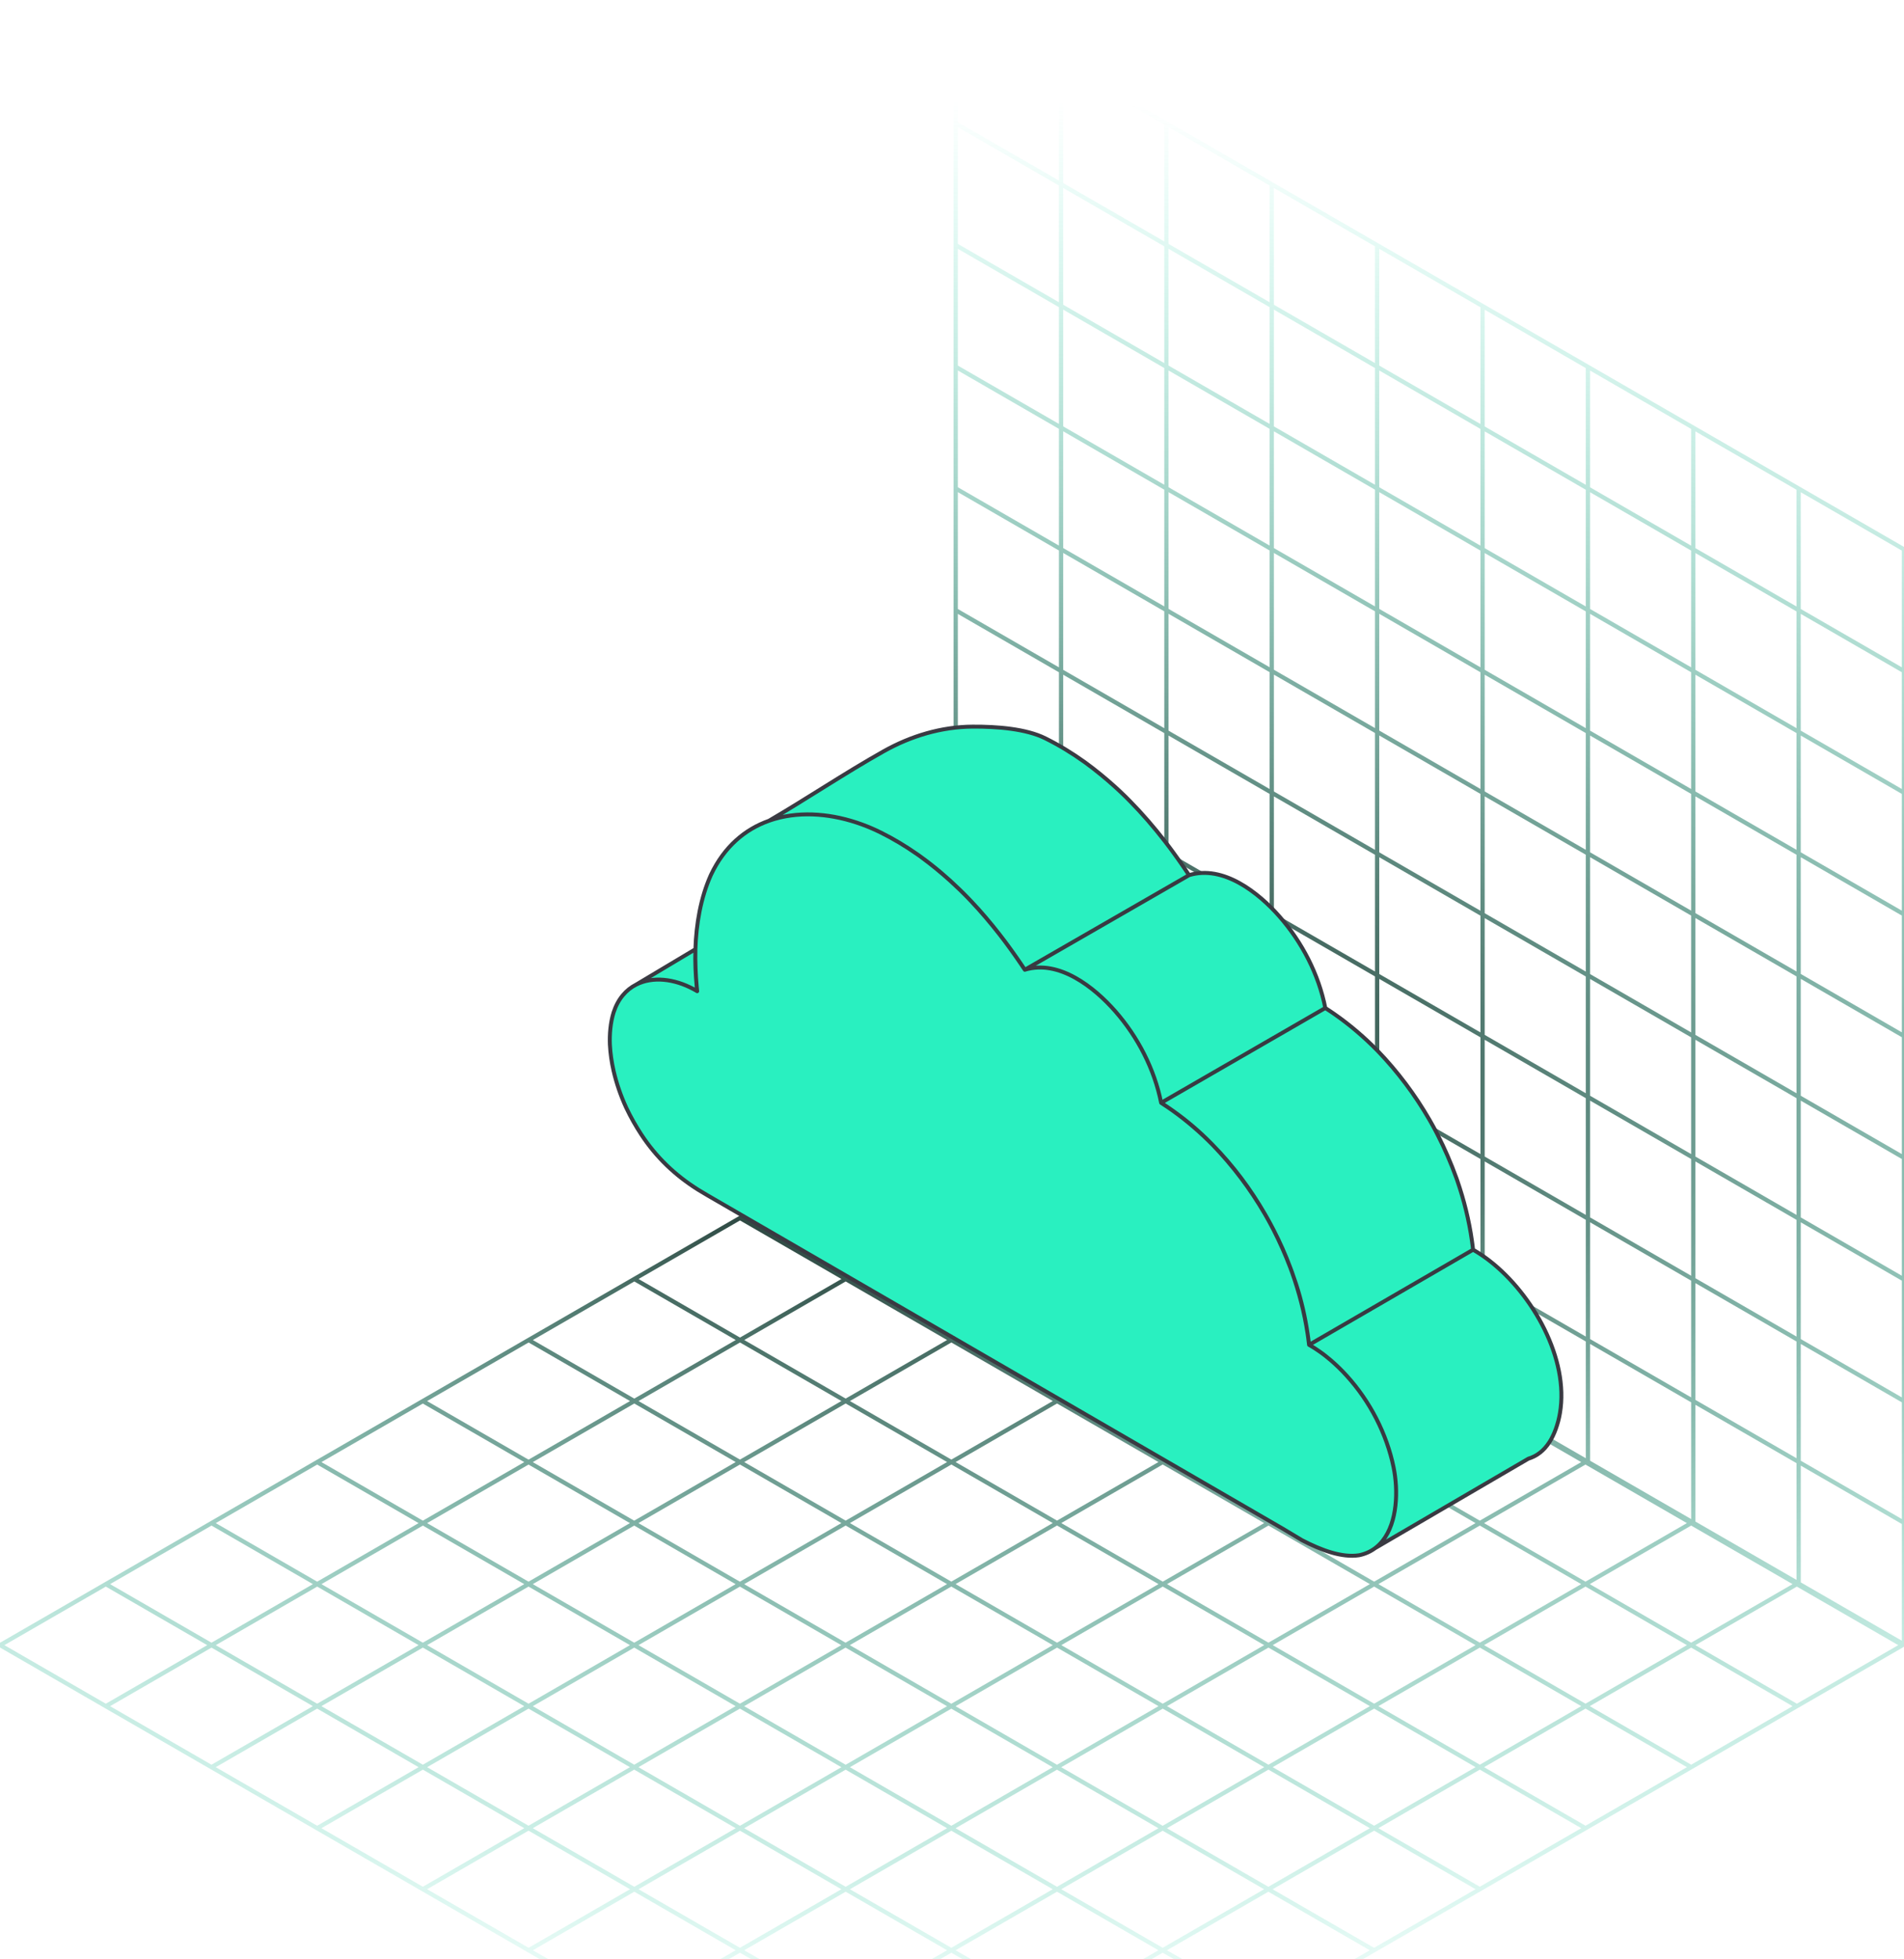 <svg width="484" height="498" viewBox="0 0 484 498" fill="none" xmlns="http://www.w3.org/2000/svg">
<g clip-path="url(#clip0_745_3555)">
<path d="M242.946 247.877L483.999 387.058M242.945 216.953L483.998 356.134M242.944 186.028L483.997 325.21M242.943 155.104L483.996 294.285M242.942 124.151L483.995 263.333M242.941 93.227L483.994 232.409M242.94 62.303L483.993 201.484M242.939 31.378L483.992 170.56M457.21 124.172L457.219 402.52M430.429 108.709L430.438 387.057M403.648 93.246L403.657 371.594M376.867 77.783L376.876 356.131M350.062 62.306L350.071 340.654M323.281 46.843L323.29 325.19M296.5 31.38L296.509 309.727M269.719 15.917L269.728 294.264M214.968 542.245L456.765 402.653M188.105 526.735L429.902 387.143M161.24 511.225L403.038 371.633M134.377 495.715L376.174 356.124M107.488 480.2L349.285 340.608M80.625 464.695L322.422 325.104M53.762 449.18L295.559 309.589M26.899 433.676L268.696 294.084M214.968 294.082L456.765 433.673M188.105 309.586L429.902 449.178M161.24 325.096L403.038 464.688M134.376 340.612L376.173 480.203M107.488 356.132L349.285 495.724M80.625 371.636L322.423 511.228M53.762 387.146L295.559 526.738M26.898 402.656L268.695 542.248M242.938 0.454L483.991 139.635L484 417.983L242.947 278.802L242.938 0.454ZM0.033 418.166L241.83 278.575L483.628 418.166L241.83 557.758L0.033 418.166Z" stroke="url(#paint0_diamond_745_3555)" stroke-width="1.083" stroke-miterlimit="10" stroke-linejoin="round"/>
<path d="M155.039 265.598C155.154 267.81 155.475 270.01 155.97 272.169C156.7 275.35 157.778 278.484 159.157 281.494C159.175 281.535 159.195 281.577 159.216 281.615C160.338 283.98 161.619 286.233 162.98 288.313C166.797 294.151 171.593 298.701 177.377 302.351C177.43 302.383 177.48 302.416 177.531 302.445C178.237 302.881 178.95 303.305 179.672 303.726C179.737 303.765 179.804 303.806 179.872 303.844C180.444 304.174 181.018 304.507 181.589 304.84C181.878 305.008 182.167 305.172 182.455 305.34C203.88 317.755 225.305 330.17 246.731 342.582C262.335 351.625 277.94 360.667 293.545 369.71C302.128 374.682 310.711 379.653 319.291 384.625C319.385 384.681 319.483 384.737 319.577 384.793C319.674 384.849 319.771 384.908 319.871 384.964C321.913 386.145 323.951 387.329 325.992 388.51C327.589 389.435 329.223 390.469 330.905 391.453C330.911 391.459 330.917 391.462 330.923 391.465C335.856 394.03 341.105 395.998 345.497 395.311C347.064 394.984 348.395 394.369 349.523 393.532C350.201 393.029 350.801 392.445 351.335 391.8C351.382 391.747 351.426 391.691 351.467 391.638C355.24 386.89 355.452 378.823 354.245 372.938C352.507 364.461 348.239 356.178 342.33 349.69C341.055 348.282 339.694 346.956 338.269 345.734C337.815 345.342 337.35 344.962 336.875 344.591C336.716 344.467 336.557 344.347 336.398 344.226C336.298 344.149 336.198 344.076 336.095 344.002C336.021 343.946 335.945 343.89 335.871 343.837C335.73 343.734 335.585 343.634 335.444 343.534C335.093 343.283 334.737 343.042 334.378 342.812C334.198 342.697 334.021 342.585 333.842 342.473C333.671 342.367 333.5 342.264 333.332 342.161C333.144 342.049 332.955 341.94 332.767 341.834C332.699 341.236 332.625 340.641 332.543 340.046C332.496 339.693 332.443 339.339 332.39 338.986C331.588 333.693 330.248 328.468 328.434 323.402C328.375 323.234 328.313 323.066 328.251 322.901C328.16 322.651 328.066 322.4 327.971 322.15C326.743 318.91 325.329 315.723 323.742 312.619C323.494 312.141 323.247 311.667 322.994 311.193C322.858 310.94 322.723 310.686 322.584 310.436C322.511 310.303 322.437 310.171 322.363 310.038C322.245 309.82 322.122 309.602 321.998 309.387C321.851 309.122 321.701 308.86 321.547 308.598C317.848 302.224 313.383 296.304 308.311 291.064C305.189 287.883 301.813 284.964 298.205 282.378C297.946 282.195 297.689 282.013 297.43 281.833C297.18 281.659 296.93 281.485 296.679 281.318C296.178 280.976 295.672 280.64 295.159 280.313C293.46 271.736 289.233 263.577 283.481 257.021C278.126 250.921 269.207 243.861 260.533 246.485C260.527 246.488 260.518 246.488 260.512 246.491C260.277 246.131 260.038 245.775 259.796 245.419C259.785 245.404 259.776 245.386 259.764 245.372C259.623 245.159 259.475 244.947 259.331 244.735C259.078 244.358 258.819 243.981 258.556 243.607C258.312 243.254 258.065 242.9 257.814 242.55C257.508 242.114 257.199 241.681 256.886 241.251C256.574 240.821 256.259 240.391 255.941 239.961C255.744 239.693 255.543 239.425 255.343 239.157C255.216 238.989 255.09 238.824 254.96 238.656C254.651 238.247 254.339 237.84 254.02 237.434C251.776 234.556 249.408 231.773 246.907 229.122C246.686 228.886 246.462 228.653 246.239 228.421C246.03 228.203 245.814 227.982 245.602 227.764C245.328 227.484 245.055 227.207 244.778 226.933C244.757 226.913 244.739 226.895 244.719 226.877C244.571 226.73 244.421 226.583 244.271 226.438C244.156 226.326 244.041 226.214 243.926 226.103C243.128 225.331 242.318 224.574 241.494 223.829C239.234 221.793 236.757 219.749 234.109 217.817C233.977 217.717 233.844 217.623 233.712 217.525C233.647 217.478 233.582 217.428 233.514 217.384C233.376 217.287 233.235 217.187 233.096 217.095C230.183 215.06 227.129 213.225 223.921 211.629C222.387 210.866 220.82 210.185 219.235 209.602C219.191 209.585 219.149 209.57 219.105 209.555C211.727 206.854 203.936 206.156 197.076 208.112C196.932 208.153 196.788 208.194 196.646 208.239C196.496 208.283 196.349 208.33 196.199 208.38C196.093 208.412 195.984 208.448 195.878 208.486C195.742 208.53 195.61 208.577 195.474 208.624C189.374 210.786 184.134 215.19 180.753 222.318C180.738 222.353 180.72 222.388 180.706 222.424C180.694 222.447 180.682 222.468 180.673 222.491L180.656 222.527C178.117 228.217 176.977 234.833 176.771 241.277C176.665 244.55 176.824 247.766 177.109 250.821C177.145 251.198 177.183 251.572 177.221 251.943C177.115 251.878 177.009 251.816 176.9 251.754C176.809 251.701 176.715 251.648 176.62 251.595C176.52 251.539 176.417 251.483 176.317 251.427C171.336 248.738 165.861 248.161 161.708 250.27C159.16 251.566 157.113 253.872 155.982 257.324C155.151 259.99 154.927 262.917 155.036 265.598H155.039Z" fill="#29F0C0"/>
<path d="M332.77 341.834C332.958 341.94 333.147 342.049 333.335 342.161C333.503 342.264 333.674 342.367 333.845 342.473C334.024 342.582 334.204 342.694 334.381 342.812C334.74 343.042 335.096 343.283 335.447 343.534C335.591 343.631 335.733 343.731 335.874 343.837C335.948 343.89 336.024 343.946 336.098 344.002C336.201 344.076 336.301 344.149 336.401 344.226C336.56 344.347 336.719 344.467 336.878 344.591C337.353 344.962 337.818 345.342 338.272 345.734C339.697 346.956 341.058 348.282 342.333 349.69C348.242 356.178 352.51 364.461 354.248 372.938C355.455 378.823 355.243 386.89 351.47 391.638C351.429 391.691 351.385 391.747 351.338 391.8C350.804 392.445 350.204 393.029 349.526 393.529L388.506 370.776C390.588 370.146 392.432 368.808 393.896 366.514C394.491 365.58 395.024 364.487 395.484 363.221C395.961 361.907 396.311 360.555 396.544 359.177C398.886 345.431 389.681 329.075 378.739 320.539C378.209 320.124 377.667 319.72 377.116 319.337C376.945 319.219 376.774 319.101 376.603 318.987C376.453 318.886 376.303 318.786 376.153 318.689C376 318.586 375.846 318.489 375.69 318.392C375.534 318.291 375.375 318.194 375.216 318.1C374.969 317.95 374.715 317.803 374.462 317.658L332.77 341.834Z" fill="#29F0C0"/>
<path d="M295.162 280.313C295.675 280.64 296.181 280.976 296.682 281.318C296.932 281.485 297.186 281.656 297.433 281.833C297.692 282.013 297.949 282.195 298.208 282.378C301.672 284.837 304.897 287.579 307.892 290.631C308.034 290.775 308.172 290.92 308.314 291.064C313.442 296.289 317.88 302.233 321.55 308.598C321.704 308.86 321.854 309.122 322.001 309.387C322.125 309.602 322.248 309.82 322.366 310.038C322.44 310.171 322.514 310.303 322.587 310.436C322.726 310.686 322.861 310.94 322.997 311.193C323.25 311.667 323.497 312.141 323.745 312.619C325.344 315.711 326.758 318.892 327.974 322.15C328.069 322.4 328.163 322.651 328.254 322.901C328.316 323.066 328.378 323.234 328.437 323.402C328.79 324.374 329.126 325.349 329.444 326.327C330.793 330.474 331.759 334.689 332.393 338.986C332.446 339.339 332.499 339.693 332.546 340.046C332.628 340.641 332.702 341.236 332.77 341.834L374.462 317.658C374.424 317.322 374.383 316.987 374.341 316.654C374.288 316.227 374.229 315.8 374.168 315.373C373.428 310.192 372.165 305.069 370.447 300.095C370.365 299.856 370.28 299.614 370.194 299.376C368.848 295.641 367.255 291.968 365.428 288.404C365.308 288.166 365.184 287.927 365.06 287.691C364.928 287.438 364.795 287.188 364.66 286.937C364.515 286.672 364.371 286.404 364.224 286.136C364.18 286.054 364.135 285.974 364.088 285.892C363.85 285.465 363.611 285.041 363.367 284.616C359.706 278.275 355.279 272.384 350.251 267.159C350.198 267.103 350.145 267.05 350.095 266.997C346.746 263.58 343.102 260.473 339.196 257.751C338.937 257.569 338.675 257.389 338.41 257.212C337.909 256.873 337.406 256.544 336.896 256.217L295.162 280.313Z" fill="#29F0C0"/>
<path d="M260.515 246.491C260.515 246.491 260.53 246.488 260.536 246.485C269.21 243.861 278.129 250.921 283.484 257.021C289.236 263.577 293.463 271.736 295.162 280.313L336.896 256.217C335.208 247.648 330.985 239.495 325.235 232.948C319.874 226.845 310.941 219.802 302.264 222.447L260.518 246.491H260.515Z" fill="#29F0C0"/>
<path d="M195.477 208.624C195.613 208.577 195.745 208.53 195.881 208.486C195.99 208.451 196.096 208.415 196.202 208.38C196.352 208.33 196.499 208.283 196.649 208.239C196.791 208.194 196.935 208.15 197.079 208.112C203.939 206.156 211.73 206.854 219.108 209.555C219.152 209.57 219.194 209.585 219.238 209.602C220.822 210.186 222.389 210.866 223.924 211.629C227.132 213.225 230.186 215.06 233.099 217.095C233.237 217.187 233.379 217.287 233.517 217.384C233.585 217.428 233.65 217.478 233.715 217.526C233.847 217.623 233.98 217.717 234.112 217.817C237.588 220.321 240.857 223.107 243.929 226.103C244.044 226.215 244.159 226.326 244.274 226.438C244.424 226.583 244.574 226.73 244.722 226.877C244.742 226.895 244.76 226.913 244.781 226.933C245.057 227.207 245.331 227.484 245.605 227.764C245.817 227.982 246.032 228.203 246.242 228.421C246.465 228.653 246.689 228.886 246.91 229.122C249.423 231.773 251.788 234.553 254.023 237.434C254.342 237.84 254.654 238.247 254.963 238.656C255.093 238.824 255.219 238.989 255.346 239.157C255.546 239.425 255.746 239.693 255.944 239.961C256.262 240.391 256.577 240.821 256.889 241.251C257.202 241.681 257.511 242.114 257.817 242.55C258.067 242.9 258.315 243.254 258.559 243.607C258.822 243.981 259.081 244.358 259.334 244.735C259.478 244.947 259.626 245.159 259.767 245.372C259.779 245.386 259.788 245.404 259.799 245.419C260.041 245.775 260.279 246.131 260.515 246.491L302.261 222.45C301.972 222.008 301.678 221.573 301.38 221.134C301.177 220.833 300.977 220.539 300.77 220.241C300.708 220.15 300.647 220.056 300.582 219.964C300.538 219.9 300.493 219.838 300.446 219.773C300.302 219.564 300.158 219.352 300.01 219.143C299.863 218.933 299.716 218.724 299.569 218.515C299.262 218.082 298.953 217.649 298.641 217.219C298.408 216.898 298.175 216.58 297.943 216.259C297.737 215.979 297.53 215.702 297.324 215.425C296.935 214.907 296.541 214.389 296.146 213.876C293.366 210.289 290.394 206.837 287.215 203.611C286.939 203.329 286.659 203.049 286.379 202.772C286.35 202.742 286.32 202.71 286.288 202.681C286.182 202.575 286.076 202.469 285.97 202.365C285.083 201.502 284.182 200.654 283.26 199.826C281.036 197.827 278.6 195.818 276.002 193.915C275.908 193.847 275.817 193.78 275.722 193.712C272.556 191.441 269.213 189.403 265.69 187.653C260.831 185.24 253.498 184.657 247.25 184.694C239.295 184.741 231.559 187.066 224.624 190.965C214.734 196.524 205.158 202.977 195.477 208.624Z" fill="#29F0C0"/>
<path d="M255.346 239.157C255.219 238.989 255.093 238.824 254.963 238.656C255.093 238.824 255.219 238.995 255.346 239.163C255.546 239.431 255.746 239.699 255.944 239.967C256.262 240.397 256.577 240.827 256.889 241.257C257.202 241.687 257.511 242.12 257.817 242.556C258.067 242.906 258.315 243.26 258.559 243.613C258.822 243.987 259.081 244.364 259.334 244.741C259.478 244.953 259.626 245.165 259.767 245.377C259.779 245.392 259.788 245.41 259.799 245.425C260.041 245.781 260.28 246.137 260.515 246.497L260.536 246.485L302.264 222.453L260.518 246.494C260.282 246.134 260.044 245.778 259.802 245.422C259.791 245.407 259.782 245.389 259.77 245.375C259.629 245.162 259.481 244.95 259.337 244.738C259.084 244.361 258.824 243.984 258.562 243.61C258.318 243.257 258.07 242.903 257.82 242.553C257.514 242.117 257.204 241.684 256.892 241.254C256.58 240.824 256.265 240.394 255.947 239.964C255.749 239.696 255.549 239.428 255.349 239.16L255.346 239.157Z" fill="#29F0C0"/>
<path d="M244.722 226.877C244.574 226.73 244.424 226.583 244.274 226.438C244.424 226.586 244.571 226.736 244.722 226.883C244.742 226.901 244.76 226.918 244.781 226.939C245.057 227.213 245.331 227.49 245.605 227.77C245.817 227.985 246.029 228.203 246.242 228.421C246.032 228.203 245.817 227.982 245.605 227.764C245.331 227.484 245.057 227.207 244.781 226.933C244.76 226.913 244.742 226.895 244.722 226.877Z" fill="#29F0C0"/>
<path d="M161.711 250.27C165.864 248.161 171.339 248.738 176.32 251.427C176.42 251.483 176.523 251.539 176.623 251.595C176.718 251.648 176.812 251.701 176.903 251.754C177.012 251.816 177.118 251.878 177.224 251.943C177.186 251.572 177.148 251.198 177.112 250.821C176.827 247.766 176.668 244.55 176.774 241.277L161.711 250.27Z" fill="#29F0C0"/>
<path d="M177.112 250.821C176.827 247.675 176.706 244.461 176.774 241.277C176.668 244.55 176.827 247.766 177.112 250.821Z" fill="#29F0C0"/>
<path d="M332.77 341.834C332.958 341.94 333.147 342.049 333.335 342.161C333.503 342.264 333.674 342.367 333.845 342.473C334.024 342.582 334.204 342.694 334.381 342.812C334.74 343.042 335.096 343.283 335.447 343.534C335.591 343.631 335.733 343.731 335.874 343.837C335.948 343.89 336.024 343.946 336.098 344.002C336.201 344.076 336.301 344.149 336.401 344.226C336.56 344.347 336.719 344.467 336.878 344.591C337.353 344.962 337.818 345.342 338.272 345.734C339.697 346.956 341.058 348.282 342.333 349.69C348.242 356.178 352.51 364.461 354.248 372.938C355.455 378.823 355.243 386.89 351.47 391.638C351.429 391.691 351.385 391.747 351.338 391.8C350.804 392.445 350.204 393.029 349.526 393.529L388.506 370.776C390.588 370.146 392.432 368.808 393.896 366.514C394.491 365.58 395.024 364.487 395.484 363.221C395.961 361.907 396.311 360.555 396.544 359.177C398.886 345.431 389.681 329.075 378.739 320.539C378.209 320.124 377.667 319.72 377.116 319.337C376.945 319.219 376.774 319.101 376.603 318.987C376.453 318.886 376.303 318.786 376.153 318.689C376 318.586 375.846 318.489 375.69 318.392C375.534 318.291 375.375 318.194 375.216 318.1C374.969 317.95 374.715 317.803 374.462 317.658M332.77 341.834L374.462 317.658M332.77 341.834C332.702 341.236 332.628 340.641 332.546 340.046C332.499 339.693 332.446 339.339 332.393 338.986C331.759 334.689 330.793 330.474 329.444 326.327C329.126 325.349 328.79 324.374 328.437 323.402C328.378 323.234 328.316 323.066 328.254 322.901C328.163 322.651 328.069 322.4 327.974 322.15C326.758 318.892 325.344 315.711 323.745 312.619C323.497 312.141 323.25 311.667 322.997 311.193C322.861 310.94 322.726 310.686 322.587 310.436C322.514 310.303 322.44 310.171 322.366 310.038C322.248 309.82 322.125 309.602 322.001 309.387C321.854 309.122 321.704 308.86 321.55 308.598C317.88 302.233 313.442 296.289 308.314 291.064C308.172 290.92 308.034 290.775 307.892 290.631C304.897 287.579 301.672 284.837 298.208 282.378C297.949 282.195 297.692 282.013 297.433 281.833C297.186 281.656 296.932 281.485 296.682 281.318C296.181 280.976 295.675 280.64 295.162 280.313M374.462 317.658C374.424 317.322 374.383 316.987 374.341 316.654C374.288 316.227 374.229 315.8 374.168 315.373C373.428 310.192 372.165 305.069 370.447 300.095C370.365 299.856 370.28 299.614 370.194 299.376C368.848 295.641 367.255 291.968 365.428 288.404C365.308 288.166 365.184 287.927 365.06 287.691C364.928 287.438 364.795 287.188 364.66 286.937C364.515 286.672 364.371 286.404 364.224 286.136C364.18 286.054 364.135 285.974 364.088 285.892C363.85 285.465 363.611 285.041 363.367 284.616C359.706 278.275 355.279 272.384 350.251 267.159C350.198 267.103 350.145 267.05 350.095 266.997C346.746 263.58 343.102 260.473 339.196 257.751C338.937 257.569 338.675 257.389 338.41 257.212C337.909 256.873 337.406 256.544 336.896 256.217M295.162 280.313L336.896 256.217M295.162 280.313C293.463 271.736 289.236 263.577 283.484 257.021C278.129 250.921 269.21 243.861 260.536 246.485M336.896 256.217C335.208 247.648 330.985 239.495 325.235 232.948C319.874 226.845 310.941 219.802 302.264 222.447L260.518 246.491H260.515M260.515 246.491C260.515 246.491 260.53 246.488 260.536 246.485M260.515 246.491C260.279 246.131 260.041 245.775 259.799 245.419C259.788 245.404 259.779 245.386 259.767 245.372C259.626 245.159 259.478 244.947 259.334 244.735C259.081 244.358 258.822 243.981 258.559 243.607C258.315 243.254 258.067 242.9 257.817 242.55C257.511 242.114 257.202 241.681 256.889 241.251C256.577 240.821 256.262 240.391 255.944 239.961C255.746 239.693 255.546 239.425 255.346 239.157M260.515 246.491L302.261 222.45C301.972 222.008 301.678 221.573 301.38 221.134C301.177 220.833 300.977 220.539 300.77 220.241C300.708 220.15 300.647 220.056 300.582 219.964C300.538 219.9 300.493 219.838 300.446 219.773C300.302 219.564 300.158 219.352 300.01 219.143C299.863 218.933 299.716 218.724 299.569 218.515C299.262 218.082 298.953 217.649 298.641 217.219C298.408 216.898 298.175 216.58 297.943 216.259C297.737 215.979 297.53 215.702 297.324 215.425C296.935 214.907 296.541 214.389 296.146 213.876C293.366 210.289 290.394 206.837 287.215 203.611C286.939 203.329 286.659 203.049 286.379 202.772C286.35 202.742 286.32 202.71 286.288 202.681C286.182 202.575 286.076 202.469 285.97 202.365C285.083 201.502 284.182 200.654 283.26 199.826C281.036 197.827 278.6 195.818 276.002 193.915C275.908 193.847 275.817 193.78 275.722 193.712C272.556 191.441 269.213 189.403 265.69 187.653C260.831 185.24 253.498 184.657 247.25 184.694C239.295 184.741 231.559 187.066 224.624 190.965C214.734 196.524 205.158 202.977 195.477 208.624C195.613 208.577 195.745 208.53 195.881 208.486C195.99 208.451 196.096 208.415 196.202 208.38C196.352 208.33 196.499 208.283 196.649 208.239C196.791 208.194 196.935 208.15 197.079 208.112C203.939 206.156 211.73 206.854 219.108 209.555C219.152 209.57 219.194 209.585 219.238 209.602C220.822 210.186 222.389 210.866 223.924 211.629C227.132 213.225 230.186 215.06 233.099 217.095C233.237 217.187 233.379 217.287 233.517 217.384C233.585 217.428 233.65 217.478 233.715 217.526C233.847 217.623 233.98 217.717 234.112 217.817C237.588 220.321 240.857 223.107 243.929 226.103C244.044 226.215 244.159 226.326 244.274 226.438M260.536 246.485L260.515 246.497C260.28 246.137 260.041 245.781 259.799 245.425C259.788 245.41 259.779 245.392 259.767 245.377C259.626 245.165 259.478 244.953 259.334 244.741C259.081 244.364 258.822 243.987 258.559 243.613C258.315 243.26 258.067 242.906 257.817 242.556C257.511 242.12 257.202 241.687 256.889 241.257C256.577 240.827 256.262 240.397 255.944 239.967C255.746 239.699 255.546 239.431 255.346 239.163C255.219 238.995 255.093 238.824 254.963 238.656M260.536 246.485L302.264 222.453L260.518 246.494C260.282 246.134 260.044 245.778 259.802 245.422C259.791 245.407 259.782 245.389 259.77 245.375C259.629 245.162 259.481 244.95 259.337 244.738C259.084 244.361 258.824 243.984 258.562 243.61C258.318 243.257 258.07 242.903 257.82 242.553C257.514 242.117 257.204 241.684 256.892 241.254C256.58 240.824 256.265 240.394 255.947 239.964C255.749 239.696 255.549 239.428 255.349 239.16L255.346 239.157M244.274 226.438C244.424 226.583 244.574 226.73 244.722 226.877C244.742 226.895 244.76 226.913 244.781 226.933C245.057 227.207 245.331 227.484 245.605 227.764C245.817 227.982 246.032 228.203 246.242 228.421M244.274 226.438C244.424 226.586 244.571 226.736 244.722 226.883C244.742 226.901 244.76 226.918 244.781 226.939C245.057 227.213 245.331 227.49 245.605 227.77C245.817 227.985 246.029 228.203 246.242 228.421M246.242 228.421C246.465 228.653 246.689 228.886 246.91 229.122C249.423 231.773 251.788 234.553 254.023 237.434C254.342 237.84 254.654 238.247 254.963 238.656M254.963 238.656C255.093 238.824 255.219 238.989 255.346 239.157M177.112 250.821C177.148 251.198 177.186 251.572 177.224 251.943C177.118 251.878 177.012 251.816 176.903 251.754C176.812 251.701 176.718 251.648 176.623 251.595C176.523 251.539 176.42 251.483 176.32 251.427C171.339 248.738 165.864 248.161 161.711 250.27L176.774 241.277M177.112 250.821C176.827 247.766 176.668 244.55 176.774 241.277M177.112 250.821C176.827 247.675 176.706 244.461 176.774 241.277M155.039 265.598C155.154 267.81 155.475 270.01 155.97 272.169C156.7 275.35 157.778 278.484 159.157 281.494C159.175 281.535 159.195 281.577 159.216 281.615C160.338 283.98 161.619 286.233 162.98 288.313C166.797 294.151 171.593 298.701 177.377 302.351C177.43 302.383 177.48 302.416 177.531 302.445C178.237 302.881 178.95 303.305 179.672 303.726C179.737 303.765 179.804 303.806 179.872 303.844C180.444 304.174 181.018 304.507 181.589 304.84C181.878 305.008 182.167 305.172 182.455 305.34C203.88 317.755 225.305 330.17 246.731 342.582C262.335 351.625 277.94 360.667 293.545 369.71C302.128 374.682 310.711 379.653 319.291 384.625C319.385 384.681 319.483 384.737 319.577 384.793C319.674 384.849 319.771 384.908 319.871 384.964C321.913 386.145 323.951 387.329 325.992 388.51C327.589 389.435 329.223 390.469 330.905 391.453C330.911 391.459 330.917 391.462 330.923 391.465C335.856 394.03 341.105 395.998 345.497 395.311C347.064 394.984 348.395 394.369 349.523 393.532C350.201 393.029 350.801 392.445 351.335 391.8C351.382 391.747 351.426 391.691 351.467 391.638C355.24 386.89 355.452 378.823 354.245 372.938C352.507 364.461 348.239 356.178 342.33 349.69C341.055 348.282 339.694 346.956 338.269 345.734C337.815 345.342 337.35 344.962 336.875 344.591C336.716 344.467 336.557 344.347 336.398 344.226C336.298 344.149 336.198 344.076 336.095 344.002C336.021 343.946 335.945 343.89 335.871 343.837C335.73 343.734 335.585 343.634 335.444 343.534C335.093 343.283 334.737 343.042 334.378 342.812C334.198 342.697 334.021 342.585 333.842 342.473C333.671 342.367 333.5 342.264 333.332 342.161C333.144 342.049 332.955 341.94 332.767 341.834C332.699 341.236 332.625 340.641 332.543 340.046C332.496 339.693 332.443 339.339 332.39 338.986C331.588 333.693 330.248 328.468 328.434 323.402C328.375 323.234 328.313 323.066 328.251 322.901C328.16 322.651 328.066 322.4 327.971 322.15C326.743 318.91 325.329 315.723 323.742 312.619C323.494 312.141 323.247 311.667 322.994 311.193C322.858 310.94 322.723 310.686 322.584 310.436C322.511 310.303 322.437 310.171 322.363 310.038C322.245 309.82 322.122 309.602 321.998 309.387C321.851 309.122 321.701 308.86 321.547 308.598C317.848 302.224 313.383 296.304 308.311 291.064C305.189 287.883 301.813 284.964 298.205 282.378C297.946 282.195 297.689 282.013 297.43 281.833C297.18 281.659 296.93 281.485 296.679 281.318C296.178 280.976 295.672 280.64 295.159 280.313C293.46 271.736 289.233 263.577 283.481 257.021C278.126 250.921 269.207 243.861 260.533 246.485C260.527 246.488 260.518 246.488 260.512 246.491C260.277 246.131 260.038 245.775 259.796 245.419C259.785 245.404 259.776 245.386 259.764 245.372C259.623 245.159 259.475 244.947 259.331 244.735C259.078 244.358 258.819 243.981 258.556 243.607C258.312 243.254 258.065 242.9 257.814 242.55C257.508 242.114 257.199 241.681 256.886 241.251C256.574 240.821 256.259 240.391 255.941 239.961C255.744 239.693 255.543 239.425 255.343 239.157C255.216 238.989 255.09 238.824 254.96 238.656C254.651 238.247 254.339 237.84 254.02 237.434C251.776 234.556 249.408 231.773 246.907 229.122C246.686 228.886 246.462 228.653 246.239 228.421C246.03 228.203 245.814 227.982 245.602 227.764C245.328 227.484 245.055 227.207 244.778 226.933C244.757 226.913 244.739 226.895 244.719 226.877C244.571 226.73 244.421 226.583 244.271 226.438C244.156 226.326 244.041 226.214 243.926 226.103C243.128 225.331 242.318 224.574 241.494 223.829C239.234 221.793 236.757 219.749 234.109 217.817C233.977 217.717 233.844 217.623 233.712 217.525C233.647 217.478 233.582 217.428 233.514 217.384C233.376 217.287 233.235 217.187 233.096 217.095C230.183 215.06 227.129 213.225 223.921 211.629C222.387 210.866 220.82 210.185 219.235 209.602C219.191 209.585 219.149 209.57 219.105 209.555C211.727 206.854 203.936 206.156 197.076 208.112C196.932 208.153 196.788 208.194 196.646 208.239C196.496 208.283 196.349 208.33 196.199 208.38C196.093 208.412 195.984 208.448 195.878 208.486C195.742 208.53 195.61 208.577 195.474 208.624C189.374 210.786 184.134 215.19 180.753 222.318C180.738 222.353 180.72 222.388 180.706 222.424C180.694 222.447 180.682 222.468 180.673 222.491L180.656 222.527C178.117 228.217 176.977 234.833 176.771 241.277C176.665 244.55 176.824 247.766 177.109 250.821C177.145 251.198 177.183 251.572 177.221 251.943C177.115 251.878 177.009 251.816 176.9 251.754C176.809 251.701 176.715 251.648 176.62 251.595C176.52 251.539 176.417 251.483 176.317 251.427C171.336 248.738 165.861 248.161 161.708 250.27C159.16 251.566 157.113 253.872 155.982 257.324C155.151 259.99 154.927 262.917 155.036 265.598H155.039Z" stroke="#393A42" stroke-miterlimit="10" stroke-linejoin="round"/>
</g>
<defs>
<radialGradient id="paint0_diamond_745_3555" cx="0" cy="0" r="1" gradientUnits="userSpaceOnUse" gradientTransform="translate(242.016 279.236) rotate(90) scale(254.87 483.116)">
<stop/>
<stop offset="1" stop-color="#29F0C0" stop-opacity="0"/>
<stop offset="1" stop-opacity="0"/>
</radialGradient>
<clipPath id="clip0_745_3555">
<rect width="484" height="498" fill="white" transform="matrix(-1 0 0 1 484 0)"/>
</clipPath>
</defs>
</svg>
